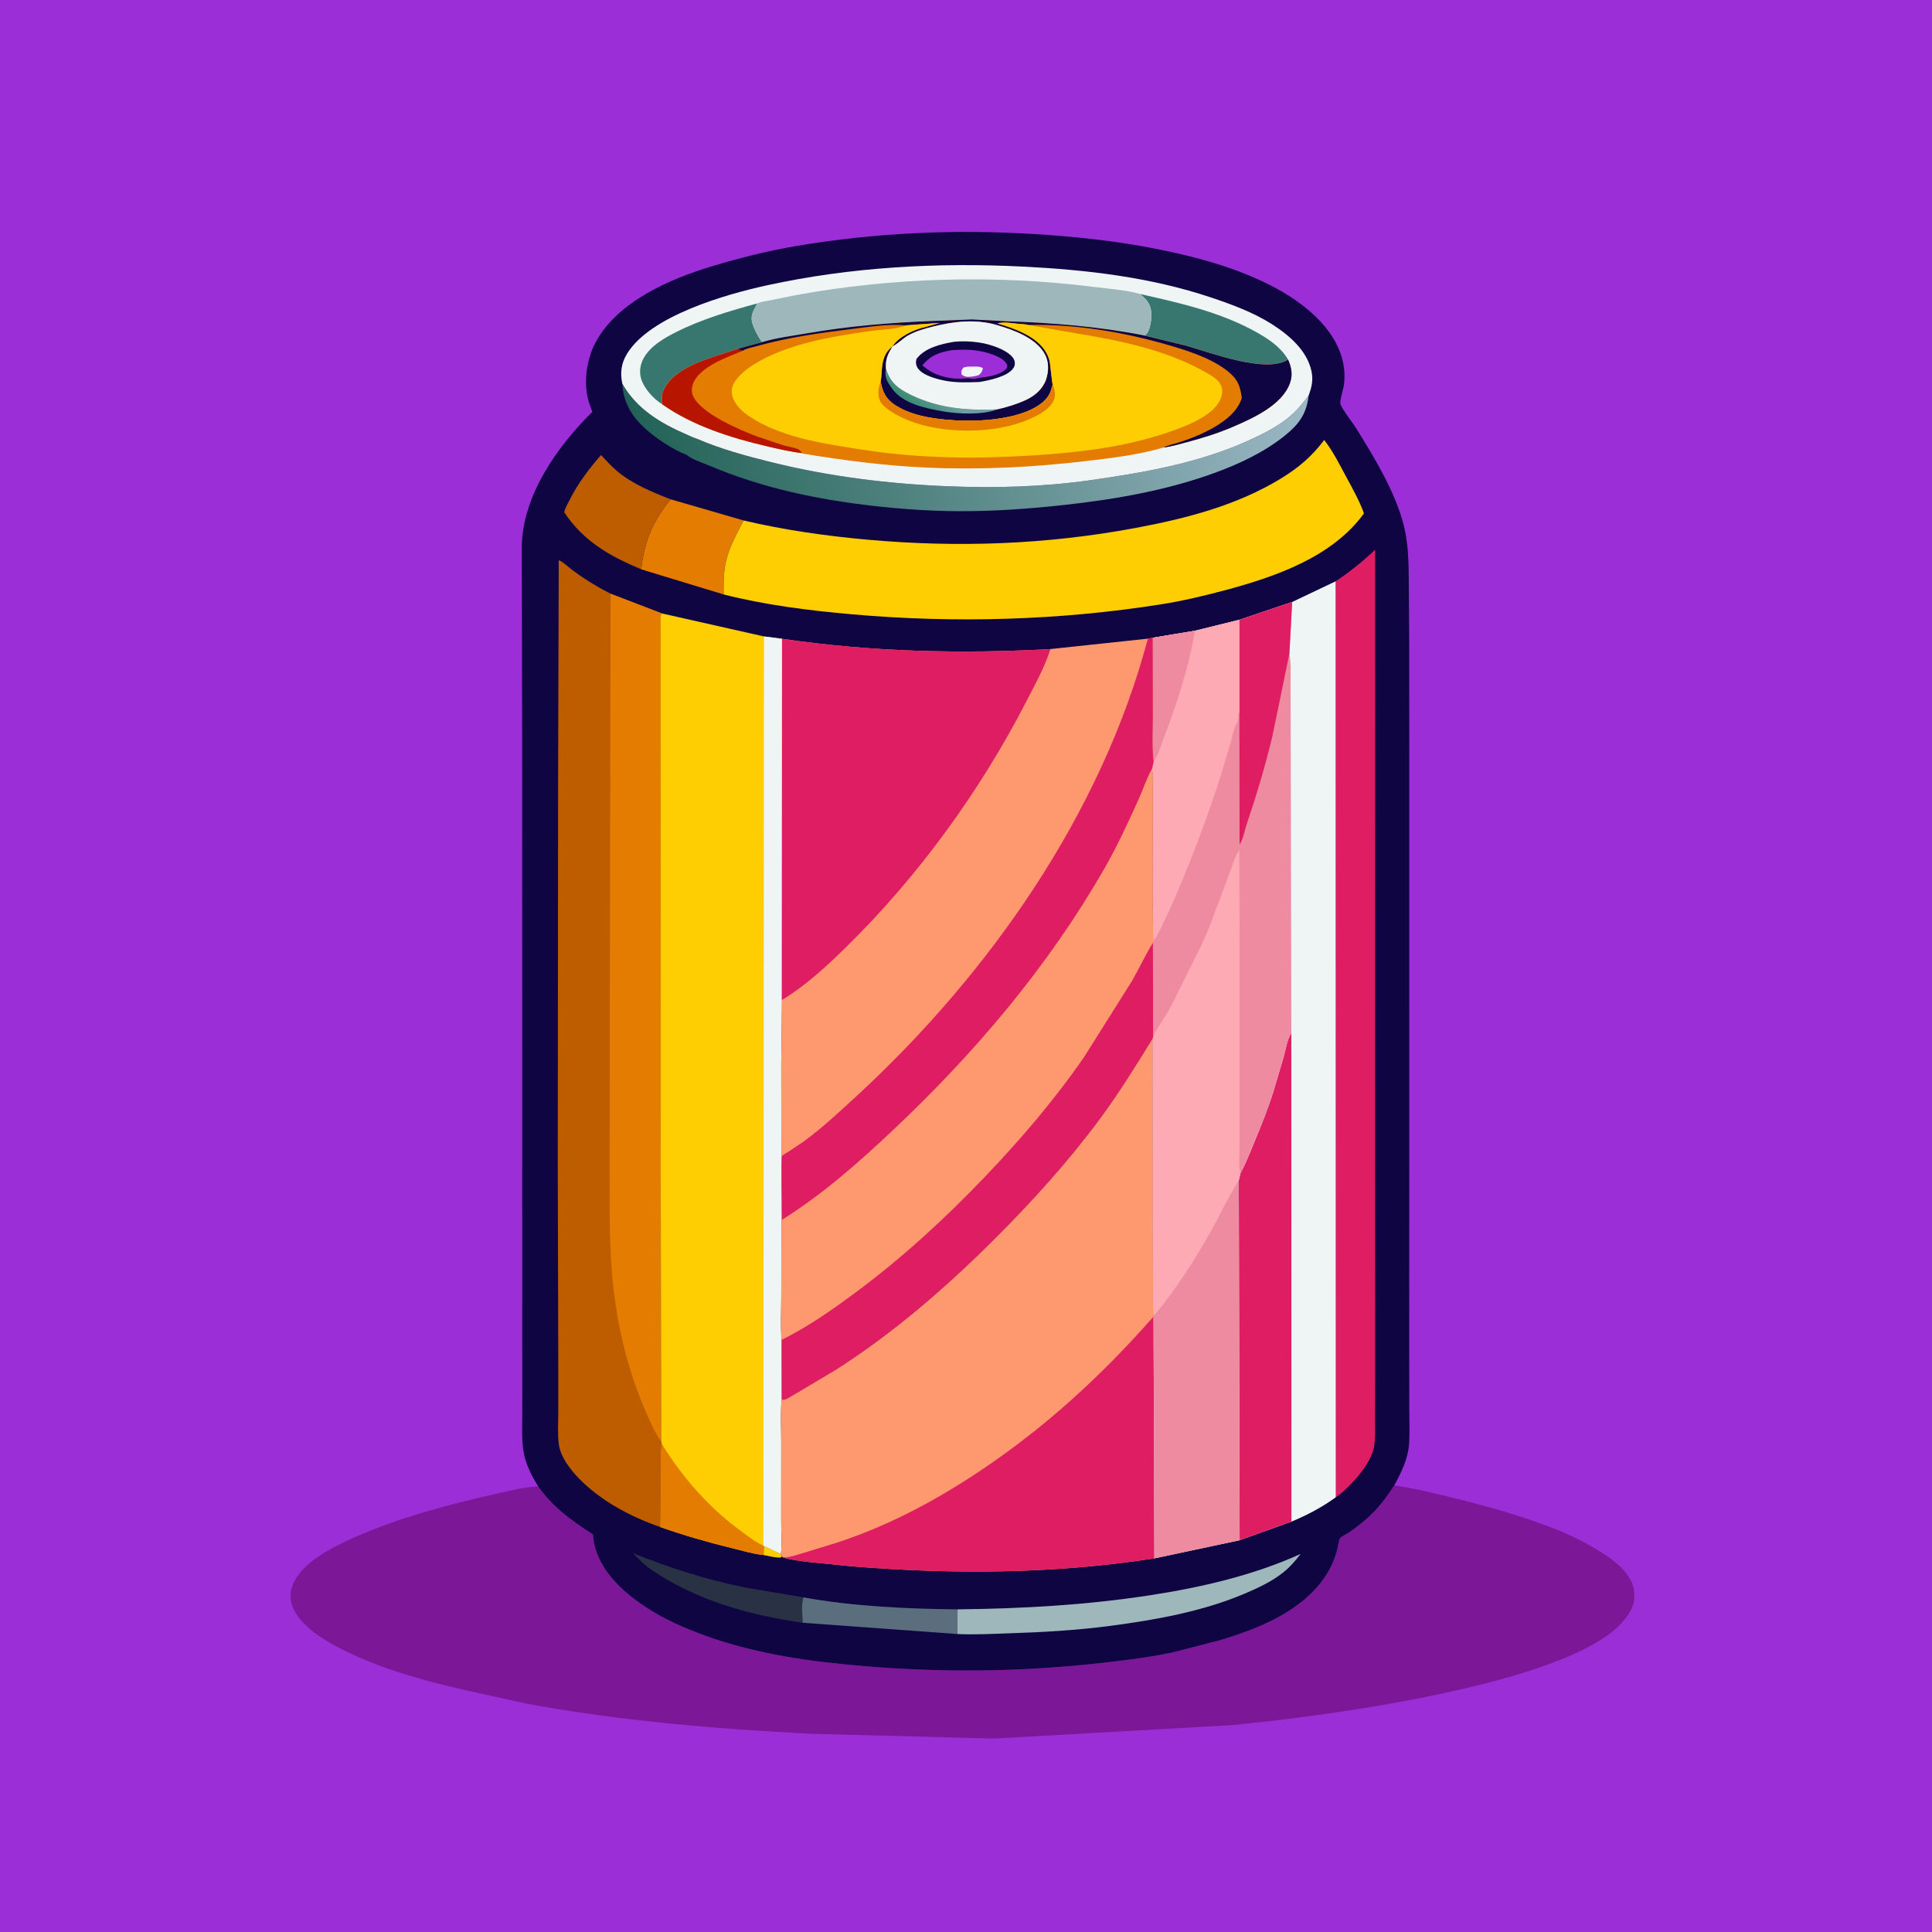 <svg version="1.1" xmlns="http://www.w3.org/2000/svg" style="display: block;" viewBox="0 0 2048 2048" width="1024" height="1024">
<defs>
	<linearGradient id="Gradient1" gradientUnits="userSpaceOnUse" x1="689.158" y1="528.635" x2="1369.05" y2="354.016">
		<stop class="stop0" offset="0" stop-opacity="1" stop-color="rgb(34,98,86)"/>
		<stop class="stop1" offset="1" stop-opacity="1" stop-color="rgb(156,184,197)"/>
	</linearGradient>
	<linearGradient id="Gradient2" gradientUnits="userSpaceOnUse" x1="974.772" y1="433.815" x2="991.186" y2="411.91">
		<stop class="stop0" offset="0" stop-opacity="1" stop-color="rgb(59,140,115)"/>
		<stop class="stop1" offset="1" stop-opacity="1" stop-color="rgb(106,160,165)"/>
	</linearGradient>
</defs>
<path transform="translate(0,0)" fill="rgb(156,46,216)" d="M -0 -0 L 2048 0 L 2048 2048 L -0 2048 L -0 -0 z"/>
<path transform="translate(0,0)" fill="rgb(124,24,151)" d="M 570.561 1575.79 C 586.529 1598.19 605.82 1611.84 628.533 1626.55 L 629.652 1635.4 C 635.551 1665.12 660.145 1687.47 684.312 1703.44 C 704.244 1716.6 725.786 1726 748.192 1734.08 C 802.28 1753.59 858.944 1761.41 916 1766.17 C 996.659 1772.9 1076.65 1772.39 1157.17 1763.89 C 1185.45 1760.91 1213.6 1757.68 1241.5 1751.99 L 1292 1739.02 C 1334.19 1726.55 1381.35 1707.8 1406.07 1669.15 C 1411.45 1660.72 1415.12 1651.86 1417.6 1642.21 C 1418.41 1639.06 1418.99 1633.26 1420.46 1630.58 C 1421.11 1629.4 1427.71 1625.91 1429.15 1624.96 C 1435.94 1620.45 1442.37 1615.39 1448.54 1610.06 C 1460.52 1599.71 1469.29 1587.77 1477.95 1574.66 C 1496.84 1577.11 1515.08 1581.72 1533.56 1586.13 C 1571.66 1595.24 1610.11 1605.92 1646.66 1620.07 C 1663.05 1626.41 1679.23 1634.32 1694.2 1643.5 C 1707.98 1651.94 1722.68 1662.17 1729.64 1677.28 C 1733.08 1684.76 1733.52 1695.08 1730.61 1702.8 C 1728.66 1707.98 1725.85 1712.13 1722.4 1716.4 L 1721.44 1717.6 C 1665.03 1786.79 1391.36 1820.84 1304.54 1828.8 L 1053.5 1842.95 L 857.193 1837.82 C 757.647 1832.54 656.9 1824.17 558.791 1806.06 L 486.6 1790.15 C 446.94 1780.79 406.744 1769.62 369.886 1751.97 C 355.814 1745.23 341.016 1737.31 329.01 1727.31 C 319.444 1719.34 309.107 1707.38 308.111 1694.42 C 307.773 1690.02 308.156 1685.99 309.69 1681.84 L 310.12 1680.63 C 319.086 1656.41 352.745 1639.9 375 1630 C 422.234 1608.98 473.66 1595.24 524 1583.97 C 538.979 1580.62 555.228 1576.12 570.561 1575.79 z"/>
<path transform="translate(0,0)" fill="rgb(15,5,67)" d="M 570.561 1575.79 C 562.307 1561.97 555.997 1550.21 554.28 1533.91 C 552.944 1521.23 553.649 1507.84 553.641 1495.07 L 553.613 1428.87 L 553.585 1211.29 L 553.519 797.5 L 553.128 579.5 C 553.741 525.402 590.836 472.995 627.929 436.577 L 624.021 425.665 C 618.132 405.899 621.809 380.417 631.598 362.413 C 654.993 319.383 710.583 295.476 755.25 282.074 C 784.056 273.432 813.629 265.958 843.292 260.914 C 927.299 246.63 1012.59 242.851 1097.57 248.19 C 1139.87 250.848 1181.85 255.265 1223.48 263.392 C 1267.87 272.055 1313 284.111 1353 305.746 C 1390.13 325.825 1430.47 361.083 1424.66 407.874 C 1424.12 412.208 1419.6 425.821 1420.99 428.724 C 1425.24 437.668 1433.02 446.625 1438.33 455.194 C 1456.62 484.727 1476.42 517.241 1486.35 550.627 C 1493.3 574.022 1493.21 596.284 1493.4 620.373 L 1493.79 678.171 L 1493.89 802.134 L 1493.88 1217.1 L 1493.82 1427.51 L 1493.9 1494.4 C 1493.92 1506.44 1494.51 1518.83 1493.65 1530.81 C 1492.5 1546.65 1485.42 1560.93 1477.95 1574.66 C 1469.29 1587.77 1460.52 1599.71 1448.54 1610.06 C 1442.37 1615.39 1435.94 1620.45 1429.15 1624.96 C 1427.71 1625.91 1421.11 1629.4 1420.46 1630.58 C 1418.99 1633.26 1418.41 1639.06 1417.6 1642.21 C 1415.12 1651.86 1411.45 1660.72 1406.07 1669.15 C 1381.35 1707.8 1334.19 1726.55 1292 1739.02 L 1241.5 1751.99 C 1213.6 1757.68 1185.45 1760.91 1157.17 1763.89 C 1076.65 1772.39 996.659 1772.9 916 1766.17 C 858.944 1761.41 802.28 1753.59 748.192 1734.08 C 725.786 1726 704.244 1716.6 684.312 1703.44 C 660.145 1687.47 635.551 1665.12 629.652 1635.4 L 628.533 1626.55 C 605.82 1611.84 586.529 1598.19 570.561 1575.79 z"/>
<path transform="translate(0,0)" fill="rgb(254,206,2)" d="M 809.677 1638.72 L 827.74 1647.25 L 828.826 1649.98 L 827.335 1651.08 C 821.423 1651.28 815.225 1649.51 809.432 1648.39 L 809.677 1638.72 z"/>
<path transform="translate(0,0)" fill="rgb(40,50,68)" d="M 850.85 1720.21 C 793.595 1711.95 737.036 1696.23 689 1662.93 C 682.293 1658.28 676.724 1652.21 670.968 1646.45 C 710.798 1662.36 750.615 1675.11 792.772 1683.36 L 851.789 1693.3 C 848.956 1700.05 850.777 1712.71 850.85 1720.21 z"/>
<path transform="translate(0,0)" fill="rgb(91,110,126)" d="M 851.789 1693.3 C 904.715 1702.84 961.334 1705.44 1015.03 1705.97 L 1014.77 1732.13 L 850.85 1720.21 C 850.777 1712.71 848.956 1700.05 851.789 1693.3 z"/>
<path transform="translate(0,0)" fill="rgb(227,124,0)" d="M 710.919 529.291 L 788.275 551.71 C 780.685 566.476 772.383 581.05 769.045 597.5 C 766.909 608.03 767.053 619.449 767.07 630.154 L 679.67 603.516 C 682.932 574.079 692.062 551.986 710.919 529.291 z"/>
<path transform="translate(0,0)" fill="rgb(190,93,0)" d="M 679.67 603.516 C 646.103 589.323 618.84 573.974 598.076 543.083 C 599.134 538.422 601.862 533.875 604.016 529.593 C 612.706 512.309 624.455 496.922 637.097 482.352 C 642.649 488.189 648.153 494.507 654.373 499.629 C 670.897 513.236 691.153 521.634 710.919 529.291 C 692.062 551.986 682.932 574.079 679.67 603.516 z"/>
<path transform="translate(0,0)" fill="rgb(157,183,186)" d="M 1015.03 1705.97 C 1083.8 1705.26 1151.55 1701.45 1219.59 1690.96 C 1273.64 1682.62 1328.84 1669.89 1378.8 1647.18 C 1373.01 1654.72 1367.09 1661.55 1359.56 1667.42 C 1347.6 1676.77 1333.45 1683.35 1319.55 1689.25 C 1274.7 1708.32 1225.04 1717.13 1176.89 1723.49 C 1141.34 1728.18 1105.04 1730.25 1069.21 1731.4 C 1051.22 1731.97 1032.72 1733.02 1014.77 1732.13 L 1015.03 1705.97 z"/>
<path transform="translate(0,0)" fill="url(#Gradient1)" d="M 659.73 406.81 C 675.06 433.774 700.667 448.881 728.585 460.911 L 734.04 463.359 L 739.908 465.556 C 764.416 476.093 791.245 483.398 817.089 489.803 C 878.461 505.014 941.228 512.867 1004.35 515.433 C 1055.04 517.494 1105.24 516.166 1155.53 509.071 C 1212.35 501.055 1270.38 490.976 1323 467.196 C 1337.44 460.671 1352.72 453.168 1365.15 443.223 C 1373.78 436.313 1380.55 428.175 1387.16 419.376 C 1385.05 438.457 1377.13 449.537 1362.42 461.429 C 1340.43 479.207 1314.07 491.609 1287.66 501.249 C 1236.87 519.79 1182.75 529.221 1129.16 535.161 C 1091.6 539.323 1053.58 542.071 1015.78 541.875 C 985.966 541.721 956.257 539.688 926.642 536.36 C 866 529.545 807.888 517.276 751.514 493.445 C 745.02 490.7 733.062 486.9 727.999 482.244 C 712.814 476.453 694.331 464.048 682.541 452.998 C 669.044 440.349 660.468 425.535 659.73 406.81 z"/>
<path transform="translate(0,0)" fill="rgb(223,29,99)" d="M 1415.85 616.188 C 1431.13 606.005 1444.31 595.296 1457.71 582.795 L 1457.62 1252.56 L 1457.72 1449.23 L 1457.56 1501.44 C 1457.52 1511.57 1458.24 1522.48 1456.75 1532.5 C 1454.54 1547.46 1441.15 1564.12 1430.72 1574.52 C 1426.36 1578.88 1421.25 1583.79 1416.05 1587.12 L 1415.85 616.188 z"/>
<path transform="translate(0,0)" fill="rgb(254,206,2)" d="M 788.275 551.71 C 831.079 561.814 875.71 568.156 919.5 572.087 C 1014.92 580.653 1108.91 577.313 1203.2 559.761 C 1257.13 549.722 1311.23 535.859 1358.45 506.874 C 1376.66 495.691 1390.84 483.596 1403.71 466.407 C 1412.82 478.01 1419.8 492.009 1426.78 505 C 1433.6 517.694 1441.04 530.675 1445.85 544.279 C 1412.3 590.535 1351.99 611.376 1298.85 625.601 C 1276.47 631.591 1253.87 636.955 1230.98 640.579 C 1123.08 657.662 1012.27 660.788 903.496 651.222 C 857.78 647.202 811.594 641.421 767.07 630.154 C 767.053 619.449 766.909 608.03 769.045 597.5 C 772.383 581.05 780.685 566.476 788.275 551.71 z"/>
<path transform="translate(0,0)" fill="rgb(190,93,0)" d="M 700.056 1618.75 C 668.886 1608.05 636.86 1591.07 613.731 1567.26 C 604.432 1557.69 594.088 1544.31 592.347 1530.79 C 590.954 1519.98 591.785 1508.17 591.782 1497.23 L 591.772 1435.75 L 591.26 1235.93 L 591.612 826.744 L 592.279 594.011 C 595.647 594.421 603.653 602.118 606.808 604.439 C 619.809 614.006 632.891 622.037 647.241 629.377 L 701.755 650.298 C 699.393 652.728 700.116 654.721 700.134 657.966 L 700.271 1163.76 L 700.644 1423.23 L 700.998 1528.23 L 701.411 1530.39 C 700.218 1539.97 700.822 1550.1 700.801 1559.76 L 700.056 1618.75 z"/>
<path transform="translate(0,0)" fill="rgb(227,124,0)" d="M 647.241 629.377 L 701.755 650.298 C 699.393 652.728 700.116 654.721 700.134 657.966 L 700.271 1163.76 L 700.644 1423.23 L 700.998 1528.23 C 693.976 1518.49 689.205 1507.15 684.442 1496.19 C 667.391 1456.96 656.277 1413.91 650.988 1371.5 C 645.58 1328.12 646.229 1284.92 646.303 1241.32 L 646.362 1109.76 L 647.241 629.377 z"/>
<path transform="translate(0,0)" fill="rgb(254,206,2)" d="M 700.998 1528.23 L 700.644 1423.23 L 700.271 1163.76 L 700.134 657.966 C 700.116 654.721 699.393 652.728 701.755 650.298 L 809.863 674.662 L 828.997 677.144 L 828.823 1060.06 L 828.096 1130.04 L 828.354 1268 L 828.14 1372.75 C 828.169 1388.34 826.965 1404.93 828.543 1420.37 L 828.655 1483.31 C 826.952 1497.76 828.075 1513.47 828.064 1528.06 L 828.025 1612.01 C 828.023 1623.36 829.142 1636.09 827.74 1647.25 L 809.677 1638.72 L 809.432 1648.39 C 798.342 1647.28 786.809 1643.71 776 1641.09 C 750.123 1634.79 725.195 1627.59 700.056 1618.75 L 700.801 1559.76 C 700.822 1550.1 700.218 1539.97 701.411 1530.39 L 700.998 1528.23 z"/>
<path transform="translate(0,0)" fill="rgb(227,124,0)" d="M 701.411 1530.39 C 724.422 1567.84 753.301 1600.2 789.228 1625.78 C 795.25 1630.07 802.288 1635.69 809.174 1638.37 L 809.677 1638.72 L 809.432 1648.39 C 798.342 1647.28 786.809 1643.71 776 1641.09 C 750.123 1634.79 725.195 1627.59 700.056 1618.75 L 700.801 1559.76 C 700.822 1550.1 700.218 1539.97 701.411 1530.39 z"/>
<path transform="translate(0,0)" fill="rgb(239,245,245)" d="M 809.863 674.662 L 828.997 677.144 L 828.823 1060.06 L 828.096 1130.04 L 828.354 1268 L 828.14 1372.75 C 828.169 1388.34 826.965 1404.93 828.543 1420.37 L 828.655 1483.31 C 826.952 1497.76 828.075 1513.47 828.064 1528.06 L 828.025 1612.01 C 828.023 1623.36 829.142 1636.09 827.74 1647.25 L 809.677 1638.72 L 809.174 1638.37 L 809.863 674.662 z"/>
<path transform="translate(0,0)" fill="rgb(254,153,111)" d="M 1221.99 1100.51 L 1222.15 1307.43 L 1222.24 1361.86 C 1222.26 1372.74 1221.79 1383.91 1222.89 1394.74 L 1222.82 1395.58 L 1223.72 1651.94 C 1117.22 1668.51 1010.19 1669.05 902.931 1660.38 L 857.046 1655.75 C 848.131 1654.6 838.646 1653.66 830.046 1650.97 L 828.826 1649.98 L 827.74 1647.25 C 829.142 1636.09 828.023 1623.36 828.025 1612.01 L 828.064 1528.06 C 828.075 1513.47 826.952 1497.76 828.655 1483.31 C 829.876 1483.75 829.953 1483.91 831.581 1483.58 C 834.56 1482.97 839.282 1479.59 842.179 1478.03 L 885.596 1452.23 C 947.285 1412.96 1003.44 1364.12 1055.07 1312.51 C 1094.59 1273.01 1132.23 1231.37 1165.55 1186.46 C 1185.93 1158.99 1204.1 1129.62 1221.99 1100.51 z"/>
<path transform="translate(0,0)" fill="rgb(223,29,99)" d="M 1222.82 1395.58 L 1223.72 1651.94 C 1117.22 1668.51 1010.19 1669.05 902.931 1660.38 L 857.046 1655.75 C 848.131 1654.6 838.646 1653.66 830.046 1650.97 L 832.004 1650.91 C 837.868 1650.6 844.347 1648.27 849.995 1646.7 L 886.288 1635.55 C 940.692 1617.87 990.772 1591.33 1038.24 1559.65 C 1108 1513.09 1167.6 1458.42 1222.82 1395.58 z"/>
<path transform="translate(0,0)" fill="rgb(239,245,245)" d="M 659.73 406.81 C 657.101 395.129 658.556 384.807 664.979 374.5 C 689.692 334.838 768.874 312.096 812.844 302.492 C 902.021 283.012 993.542 278.053 1084.58 282.616 C 1152.33 286.013 1219.64 293.838 1284.29 315.524 C 1306.1 322.84 1329 331.333 1348.44 343.756 C 1366.73 355.439 1385.6 371.553 1390.29 393.782 C 1392.21 402.867 1390.38 410.912 1387.16 419.376 C 1380.55 428.175 1373.78 436.313 1365.15 443.223 C 1352.72 453.168 1337.44 460.671 1323 467.196 C 1270.38 490.976 1212.35 501.055 1155.53 509.071 C 1105.24 516.166 1055.04 517.494 1004.35 515.433 C 941.228 512.867 878.461 505.014 817.089 489.803 C 791.245 483.398 764.416 476.093 739.908 465.556 L 734.04 463.359 L 728.585 460.911 C 700.667 448.881 675.06 433.774 659.73 406.81 z"/>
<path transform="translate(0,0)" fill="rgb(56,119,111)" d="M 802.774 321.599 C 798.744 329.52 794.744 334.617 797.951 343.875 C 800.232 350.46 803.82 357.015 807.783 362.724 L 782.091 369.75 C 757.125 378.728 716.726 386.767 703.652 413.117 C 701.254 417.948 701.574 423.184 701.857 428.454 C 692.732 422.905 682.692 411.742 679.608 401.5 C 677.369 394.066 678.694 385.979 682.495 379.318 C 689.702 366.692 703.755 358.561 716.358 352.195 C 743.827 338.322 773.212 329.714 802.774 321.599 z"/>
<path transform="translate(0,0)" fill="rgb(56,119,111)" d="M 1208.47 311.649 C 1250.4 321.058 1293.91 330.871 1331.73 352.064 C 1344.57 359.258 1356.77 367.303 1364.76 380.079 L 1365.44 381.218 C 1341.97 396.436 1282.86 373.638 1257.41 366.5 L 1213.18 355.674 L 1214.47 354.874 C 1219.64 350.503 1221.03 336.77 1220.34 330.5 C 1219.39 321.763 1214.93 317.054 1208.47 311.649 z"/>
<path transform="translate(0,0)" fill="rgb(157,183,186)" d="M 802.774 321.599 C 806.51 319.746 812.487 319.178 816.657 318.323 L 842.354 313.092 C 945.846 293.964 1055.95 290.965 1160.41 304.257 C 1175.91 306.23 1193.51 307.322 1208.47 311.649 C 1214.93 317.054 1219.39 321.763 1220.34 330.5 C 1221.03 336.77 1219.64 350.503 1214.47 354.874 L 1213.18 355.674 C 1164.63 346.086 1115.91 342.226 1066.51 340.544 L 1030.47 338.625 L 988.5 340.279 C 944.195 341.996 899.399 345.697 855.692 353.308 C 839.919 356.055 823.071 358.066 807.783 362.724 C 803.82 357.015 800.232 350.46 797.951 343.875 C 794.744 334.617 798.744 329.52 802.774 321.599 z"/>
<path transform="translate(0,0)" fill="rgb(227,124,0)" d="M 807.783 362.724 C 823.071 358.066 839.919 356.055 855.692 353.308 C 899.399 345.697 944.195 341.996 988.5 340.279 L 1030.47 338.625 L 1066.51 340.544 C 1115.91 342.226 1164.63 346.086 1213.18 355.674 L 1257.41 366.5 C 1282.86 373.638 1341.97 396.436 1365.44 381.218 C 1369.08 389.514 1370.59 397.438 1367.38 406.214 C 1358.91 429.422 1328.41 443.177 1307.36 452.263 C 1291.57 459.075 1275.14 464.202 1258.53 468.61 C 1250.36 470.78 1241.67 473.434 1233.26 474.39 C 1207.6 482.061 1178.9 485.452 1152.35 488.611 C 1096 495.316 1038.51 498.207 981.77 495.651 C 937.874 493.674 894.149 487.958 850.826 480.84 L 850.316 480.337 C 837.883 478.943 825.176 475.889 813 473.058 C 774.909 464.203 733.992 451.262 701.857 428.454 C 701.574 423.184 701.254 417.948 703.652 413.117 C 716.726 386.767 757.125 378.728 782.091 369.75 L 807.783 362.724 z"/>
<path transform="translate(0,0)" fill="rgb(184,21,0)" d="M 782.091 369.75 L 787.166 371.902 C 771.059 378.603 742.137 388.527 734.989 406 C 733.283 410.172 732.681 414.913 734.417 419.182 C 742.115 438.114 784.972 456.124 803.364 462.966 L 830.837 472.155 C 835.493 473.498 842.561 474.38 846.632 476.473 C 847.901 477.124 849.482 479.194 850.316 480.337 C 837.883 478.943 825.176 475.889 813 473.058 C 774.909 464.203 733.992 451.262 701.857 428.454 C 701.574 423.184 701.254 417.948 703.652 413.117 C 716.726 386.767 757.125 378.728 782.091 369.75 z"/>
<path transform="translate(0,0)" fill="rgb(15,5,67)" d="M 807.783 362.724 C 823.071 358.066 839.919 356.055 855.692 353.308 C 899.399 345.697 944.195 341.996 988.5 340.279 L 1030.47 338.625 L 1066.51 340.544 C 1115.91 342.226 1164.63 346.086 1213.18 355.674 L 1257.41 366.5 C 1282.86 373.638 1341.97 396.436 1365.44 381.218 C 1369.08 389.514 1370.59 397.438 1367.38 406.214 C 1358.91 429.422 1328.41 443.177 1307.36 452.263 C 1291.57 459.075 1275.14 464.202 1258.53 468.61 C 1250.36 470.78 1241.67 473.434 1233.26 474.39 C 1237.85 471.876 1243.81 470.87 1248.81 469.263 C 1259.31 465.893 1269.31 462.213 1279.16 457.186 C 1294.13 449.54 1310.99 438.71 1316.37 421.959 C 1315.03 412.398 1313.43 404.897 1306.22 397.773 C 1290.4 382.123 1262.95 372.947 1242 366.762 C 1192.66 352.199 1141.04 343.361 1089.42 344.405 C 1087 343.552 1082.98 343.628 1080.35 343.355 C 1072.95 342.588 1064.32 340.898 1057.09 342.857 C 1074.74 347.735 1099.35 356.525 1108.85 373.45 C 1110.53 376.457 1112.06 379.964 1112.75 383.351 C 1113.25 385.797 1115.31 407.059 1115.88 407.444 C 1114.83 411.601 1113.78 415.821 1111.47 419.49 C 1103.43 432.246 1083.46 438.902 1069.49 441.847 C 1048.21 446.334 1025.62 446.867 1004 445.011 C 985.175 443.395 963.964 439.681 948 428.87 C 938.827 422.657 935.354 414.969 933.528 404.438 C 934.719 398.492 934.409 392.222 935.395 386.212 C 936.646 378.582 939.776 371.66 946.18 367.152 C 940.925 375.785 938.608 380.397 939.145 390.631 C 942.732 402.871 949.177 409.748 960.335 415.836 C 990.555 432.328 1023.44 435.481 1057.21 433.887 C 1067.29 431.687 1078.07 428.296 1087.47 423.975 C 1096.82 419.677 1105.42 412.35 1108.81 402.387 C 1111.72 393.837 1112.07 383.776 1107.66 375.636 C 1098.08 357.957 1073.91 349.608 1055.85 344.316 C 1034.08 338.162 1011.13 340.661 989.523 346.067 C 980.044 348.439 971.325 350.815 962.705 355.578 C 956.821 358.829 952.049 364.339 946.18 367.152 L 946.911 365.946 C 953.77 356.366 969.419 349.114 980.655 346.677 L 996.336 342.257 L 960.512 344.868 C 941.26 343.197 920.579 346.563 901.5 348.929 C 868.29 353.047 834.417 357.809 802.137 366.923 C 798.173 368.043 790.379 369.559 787.166 371.902 L 782.091 369.75 L 807.783 362.724 z"/>
<path transform="translate(0,0)" fill="url(#Gradient2)" d="M 939.145 390.631 C 942.732 402.871 949.177 409.748 960.335 415.836 C 990.555 432.328 1023.44 435.481 1057.21 433.887 C 1041.85 440.037 1015.85 438.946 999.688 436.081 C 981.147 432.796 956.709 427.992 945.371 411.604 C 940.18 404.1 937.423 400.001 939.145 390.631 z"/>
<path transform="translate(0,0)" fill="rgb(239,245,245)" d="M 946.18 367.152 C 952.049 364.339 956.821 358.829 962.705 355.578 C 971.325 350.815 980.044 348.439 989.523 346.067 C 1011.13 340.661 1034.08 338.162 1055.85 344.316 C 1073.91 349.608 1098.08 357.957 1107.66 375.636 C 1112.07 383.776 1111.72 393.837 1108.81 402.387 C 1105.42 412.35 1096.82 419.677 1087.47 423.975 C 1078.07 428.296 1067.29 431.687 1057.21 433.887 C 1023.44 435.481 990.555 432.328 960.335 415.836 C 949.177 409.748 942.732 402.871 939.145 390.631 C 938.608 380.397 940.925 375.785 946.18 367.152 z"/>
<path transform="translate(0,0)" fill="rgb(15,5,67)" d="M 1011.41 362.298 C 1020.03 361.423 1028.44 361.781 1037 362.954 C 1044.45 363.974 1051.52 365.993 1058.47 368.84 C 1063.98 371.095 1073.21 376.035 1075.25 382 C 1076.21 384.823 1075.9 387.669 1074.25 390.171 C 1068.29 399.256 1048.13 403.305 1038.14 404.93 C 1026.14 405.314 1014.05 405.896 1002.19 403.639 C 993.33 401.951 977.694 398.013 972.704 389.958 C 970.789 386.868 970.63 384.015 971.5 380.51 C 980.436 368.564 997.513 364.676 1011.41 362.298 z"/>
<path transform="translate(0,0)" fill="rgb(156,46,216)" d="M 1008.65 371.235 C 1016.79 370.6 1026.09 370.347 1034.22 371.452 C 1043.5 372.715 1061.07 376.833 1066.64 385.094 C 1068.14 387.308 1067.85 387.759 1067.31 390.196 C 1060.78 397.6 1048.93 399.125 1039.62 400.305 C 1036.39 400.836 1032.47 401.898 1029.22 401.392 C 1027.65 401.146 1027.91 400.806 1026 400.971 C 1017.78 401.682 1009.6 401.675 1001.41 399.498 L 999.5 398.976 C 990.512 396.599 984.735 393.157 977.723 387.249 C 986.843 376.411 995.192 373.704 1008.65 371.235 z"/>
<path transform="translate(0,0)" fill="rgb(239,245,245)" d="M 1021.45 389.5 C 1023.71 388.908 1025.73 388.616 1028.07 388.638 C 1032 388.675 1039.24 387.755 1041.98 390.5 C 1040.81 394.041 1040.59 394.886 1037.73 397.5 C 1034.85 398.533 1031.89 399.046 1028.84 399.368 C 1025.03 399.771 1022.28 399.33 1019.26 396.87 C 1019.05 392.846 1018.76 392.835 1021.45 389.5 z"/>
<path transform="translate(0,0)" fill="rgb(254,206,2)" d="M 1057.09 342.857 C 1064.32 340.898 1072.95 342.588 1080.35 343.355 C 1082.98 343.628 1087 343.552 1089.42 344.405 L 1139 353.053 C 1184.07 360.467 1232.79 370.006 1273.28 392.095 C 1279.18 395.313 1286.2 398.693 1290.84 403.556 C 1294.17 407.048 1295.94 411.046 1295.57 415.95 C 1294.88 425.095 1288.27 432.612 1281.26 437.937 C 1268.53 447.619 1251.67 453.776 1236.63 458.833 C 1190.58 474.311 1142.72 479.727 1094.49 482.794 C 1034.77 486.592 976.249 486.129 916.939 477.097 C 878.892 471.302 833.627 465.027 800.182 445.025 C 793.303 440.91 786.209 436.18 781.379 429.639 C 777.424 424.282 774.805 418.25 776.003 411.5 C 777.753 401.64 791.37 391.065 799.372 386.135 C 835 364.191 881.86 356.744 922.704 350.871 C 934.858 349.124 949.169 349.446 960.512 344.868 L 996.336 342.257 L 980.655 346.677 C 969.419 349.114 953.77 356.366 946.911 365.946 L 946.18 367.152 C 939.776 371.66 936.646 378.582 935.395 386.212 C 934.409 392.222 934.719 398.492 933.528 404.438 C 935.354 414.969 938.827 422.657 948 428.87 C 963.964 439.681 985.175 443.395 1004 445.011 C 1025.62 446.867 1048.21 446.334 1069.49 441.847 C 1083.46 438.902 1103.43 432.246 1111.47 419.49 C 1113.78 415.821 1114.83 411.601 1115.88 407.444 C 1115.31 407.059 1113.25 385.797 1112.75 383.351 C 1112.06 379.964 1110.53 376.457 1108.85 373.45 C 1099.35 356.525 1074.74 347.735 1057.09 342.857 z"/>
<path transform="translate(0,0)" fill="rgb(227,124,0)" d="M 1115.88 407.444 C 1117.87 412.15 1119.38 418.952 1117.22 423.925 C 1112.59 434.552 1100.17 440.451 1090.13 444.769 C 1054.14 460.239 999.334 460.247 963.041 445.644 C 953.808 441.929 935.967 433.356 932.315 423.731 C 930.137 417.988 931.214 409.991 933.528 404.438 C 935.354 414.969 938.827 422.657 948 428.87 C 963.964 439.681 985.175 443.395 1004 445.011 C 1025.62 446.867 1048.21 446.334 1069.49 441.847 C 1083.46 438.902 1103.43 432.246 1111.47 419.49 C 1113.78 415.821 1114.83 411.601 1115.88 407.444 z"/>
<path transform="translate(0,0)" fill="rgb(239,245,245)" d="M 1415.85 616.188 L 1416.05 1587.12 C 1401.84 1597.57 1385.29 1606.24 1368.97 1613 L 1314.05 1632.72 L 1223.72 1651.94 L 1222.82 1395.58 L 1222.89 1394.74 C 1221.79 1383.91 1222.26 1372.74 1222.24 1361.86 L 1222.15 1307.43 L 1221.99 1100.51 L 1222.34 1099.23 L 1222.14 999.525 L 1222.33 997.205 L 1222.01 947.68 L 1222.1 862.117 L 1222.1 832.646 C 1222.1 826.651 1222.47 820.622 1221.3 814.714 L 1222.85 807.345 C 1221.06 791.804 1222.06 775.242 1222.04 759.59 L 1221.92 676.066 L 1266.69 668.633 L 1313.81 656.976 L 1369.76 638.124 L 1415.85 616.188 z"/>
<path transform="translate(0,0)" fill="rgb(223,29,99)" d="M 1368.86 1095.13 L 1368.97 1613 L 1314.05 1632.72 L 1313.15 1251.12 L 1314.89 1243.73 C 1320.87 1232.76 1325.54 1220.66 1330.3 1209.11 C 1337.18 1192.43 1343.91 1175.68 1349.45 1158.5 L 1360.82 1120.05 C 1362.84 1112.68 1364.55 1101.41 1368.86 1095.13 z"/>
<path transform="translate(0,0)" fill="rgb(238,139,160)" d="M 1313.15 1251.12 L 1314.05 1632.72 L 1223.72 1651.94 L 1222.82 1395.58 L 1222.89 1394.74 C 1247.03 1365.89 1267.25 1334.21 1285.42 1301.35 C 1294.62 1284.72 1302.74 1267.01 1313.15 1251.12 z"/>
<path transform="translate(0,0)" fill="rgb(238,139,160)" d="M 1313.81 656.976 L 1369.76 638.124 L 1366.79 692.885 C 1368.76 703.436 1368 714.828 1368.03 725.555 L 1368.23 783.832 L 1368.86 1095.13 C 1364.55 1101.41 1362.84 1112.68 1360.82 1120.05 L 1349.45 1158.5 C 1343.91 1175.68 1337.18 1192.43 1330.3 1209.11 C 1325.54 1220.66 1320.87 1232.76 1314.89 1243.73 L 1313.15 1251.12 C 1302.74 1267.01 1294.62 1284.72 1285.42 1301.35 C 1267.25 1334.21 1247.03 1365.89 1222.89 1394.74 C 1221.79 1383.91 1222.26 1372.74 1222.24 1361.86 L 1222.15 1307.43 L 1221.99 1100.51 L 1222.34 1099.23 L 1222.14 999.525 L 1222.33 997.205 L 1222.01 947.68 L 1222.1 862.117 L 1222.1 832.646 C 1222.1 826.651 1222.47 820.622 1221.3 814.714 L 1222.85 807.345 C 1221.06 791.804 1222.06 775.242 1222.04 759.59 L 1221.92 676.066 L 1266.69 668.633 L 1313.81 656.976 z"/>
<path transform="translate(0,0)" fill="rgb(223,29,99)" d="M 1313.81 656.976 L 1369.76 638.124 L 1366.79 692.885 L 1348.84 780.164 C 1341.34 811.692 1331.92 843.079 1321.53 873.769 C 1319.33 880.247 1317.81 889.77 1314 895.295 L 1313.81 753.436 L 1313.81 656.976 z"/>
<path transform="translate(0,0)" fill="rgb(254,170,181)" d="M 1313.81 656.976 L 1313.81 753.436 C 1313.26 756.299 1312.86 759 1312.68 761.91 C 1312.52 764.755 1311.75 765.08 1310.47 767.5 C 1307.76 772.622 1306.35 780.54 1304.79 786.222 L 1295.34 818.117 C 1279.38 868.386 1261.24 916.46 1239.71 964.628 L 1229.29 986.333 C 1227.36 990.148 1225.67 994.407 1222.33 997.205 L 1222.01 947.68 L 1222.1 862.117 L 1222.1 832.646 C 1222.1 826.651 1222.47 820.622 1221.3 814.714 L 1222.85 807.345 C 1221.06 791.804 1222.06 775.242 1222.04 759.59 L 1221.92 676.066 L 1266.69 668.633 L 1313.81 656.976 z"/>
<path transform="translate(0,0)" fill="rgb(238,139,160)" d="M 1266.69 668.633 C 1260.17 708.443 1246.79 748.34 1232.28 785.874 C 1229.76 792.41 1227.3 802.047 1222.85 807.345 C 1221.06 791.804 1222.06 775.242 1222.04 759.59 L 1221.92 676.066 L 1266.69 668.633 z"/>
<path transform="translate(0,0)" fill="rgb(254,170,181)" d="M 1222.34 1099.23 C 1227.3 1088.21 1235.2 1077.95 1241.08 1067.29 L 1273.89 1001.35 C 1284.74 977.669 1293.01 952.667 1302.33 928.344 C 1305.76 919.399 1308.58 908.785 1313.74 900.736 L 1314.02 997.582 L 1314.02 1159.82 L 1314.02 1215.36 C 1314.02 1224.05 1312.77 1235.34 1314.89 1243.73 L 1313.15 1251.12 C 1302.74 1267.01 1294.62 1284.72 1285.42 1301.35 C 1267.25 1334.21 1247.03 1365.89 1222.89 1394.74 C 1221.79 1383.91 1222.26 1372.74 1222.24 1361.86 L 1222.15 1307.43 L 1221.99 1100.51 L 1222.34 1099.23 z"/>
<path transform="translate(0,0)" fill="rgb(254,153,111)" d="M 1216.8 676.997 L 1221.92 676.066 L 1222.04 759.59 C 1222.06 775.242 1221.06 791.804 1222.85 807.345 L 1221.3 814.714 C 1222.47 820.622 1222.1 826.651 1222.1 832.646 L 1222.1 862.117 L 1222.01 947.68 L 1222.33 997.205 L 1222.14 999.525 L 1222.34 1099.23 L 1221.99 1100.51 C 1204.1 1129.62 1185.93 1158.99 1165.55 1186.46 C 1132.23 1231.37 1094.59 1273.01 1055.07 1312.51 C 1003.44 1364.12 947.285 1412.96 885.596 1452.23 L 842.179 1478.03 C 839.282 1479.59 834.56 1482.97 831.581 1483.58 C 829.953 1483.91 829.876 1483.75 828.655 1483.31 L 828.543 1420.37 C 826.965 1404.93 828.169 1388.34 828.14 1372.75 L 828.354 1268 L 828.096 1130.04 L 828.823 1060.06 L 828.997 677.144 C 923.32 691.017 1018.44 693.299 1113.51 688.029 L 1216.8 676.997 z"/>
<path transform="translate(0,0)" fill="rgb(223,29,99)" d="M 1222.14 999.525 L 1222.34 1099.23 L 1221.99 1100.51 C 1204.1 1129.62 1185.93 1158.99 1165.55 1186.46 C 1132.23 1231.37 1094.59 1273.01 1055.07 1312.51 C 1003.44 1364.12 947.285 1412.96 885.596 1452.23 L 842.179 1478.03 C 839.282 1479.59 834.56 1482.97 831.581 1483.58 C 829.953 1483.91 829.876 1483.75 828.655 1483.31 L 828.543 1420.37 C 857.038 1406.11 881.843 1388.73 907.364 1369.78 C 956.312 1333.43 1001.37 1292.07 1043.5 1248.04 C 1081.6 1208.23 1117.94 1165.77 1149.28 1120.38 L 1200.32 1039.25 C 1207.63 1026.51 1213.87 1012.73 1221.62 1000.34 L 1222.14 999.525 z"/>
<path transform="translate(0,0)" fill="rgb(223,29,99)" d="M 1216.8 676.997 L 1221.92 676.066 L 1222.04 759.59 C 1222.06 775.242 1221.06 791.804 1222.85 807.345 L 1221.3 814.714 C 1215.6 824.603 1211.86 836.523 1207.12 847.017 C 1195.59 872.519 1183.95 897.72 1169.97 922 C 1110.5 1025.28 1033.31 1116.22 946.803 1197.8 C 909.921 1232.58 872.088 1265.99 829.034 1292.99 C 829.021 1285.25 827.763 1228.14 828.915 1225.63 C 829.629 1224.08 833.928 1222.03 835.376 1221.12 L 852 1210 C 871.606 1195.62 889.987 1178.49 907.845 1162.03 C 1048.29 1032.57 1167.43 863.106 1216.8 676.997 z"/>
<path transform="translate(0,0)" fill="rgb(223,29,99)" d="M 828.997 677.144 C 923.32 691.017 1018.44 693.299 1113.51 688.029 C 1107.58 706.939 1097.47 725.114 1088.41 742.711 C 1039.36 837.955 973.925 928.358 897.434 1003.47 C 876.35 1024.17 854.238 1044.76 828.823 1060.06 L 828.997 677.144 z"/>
</svg>